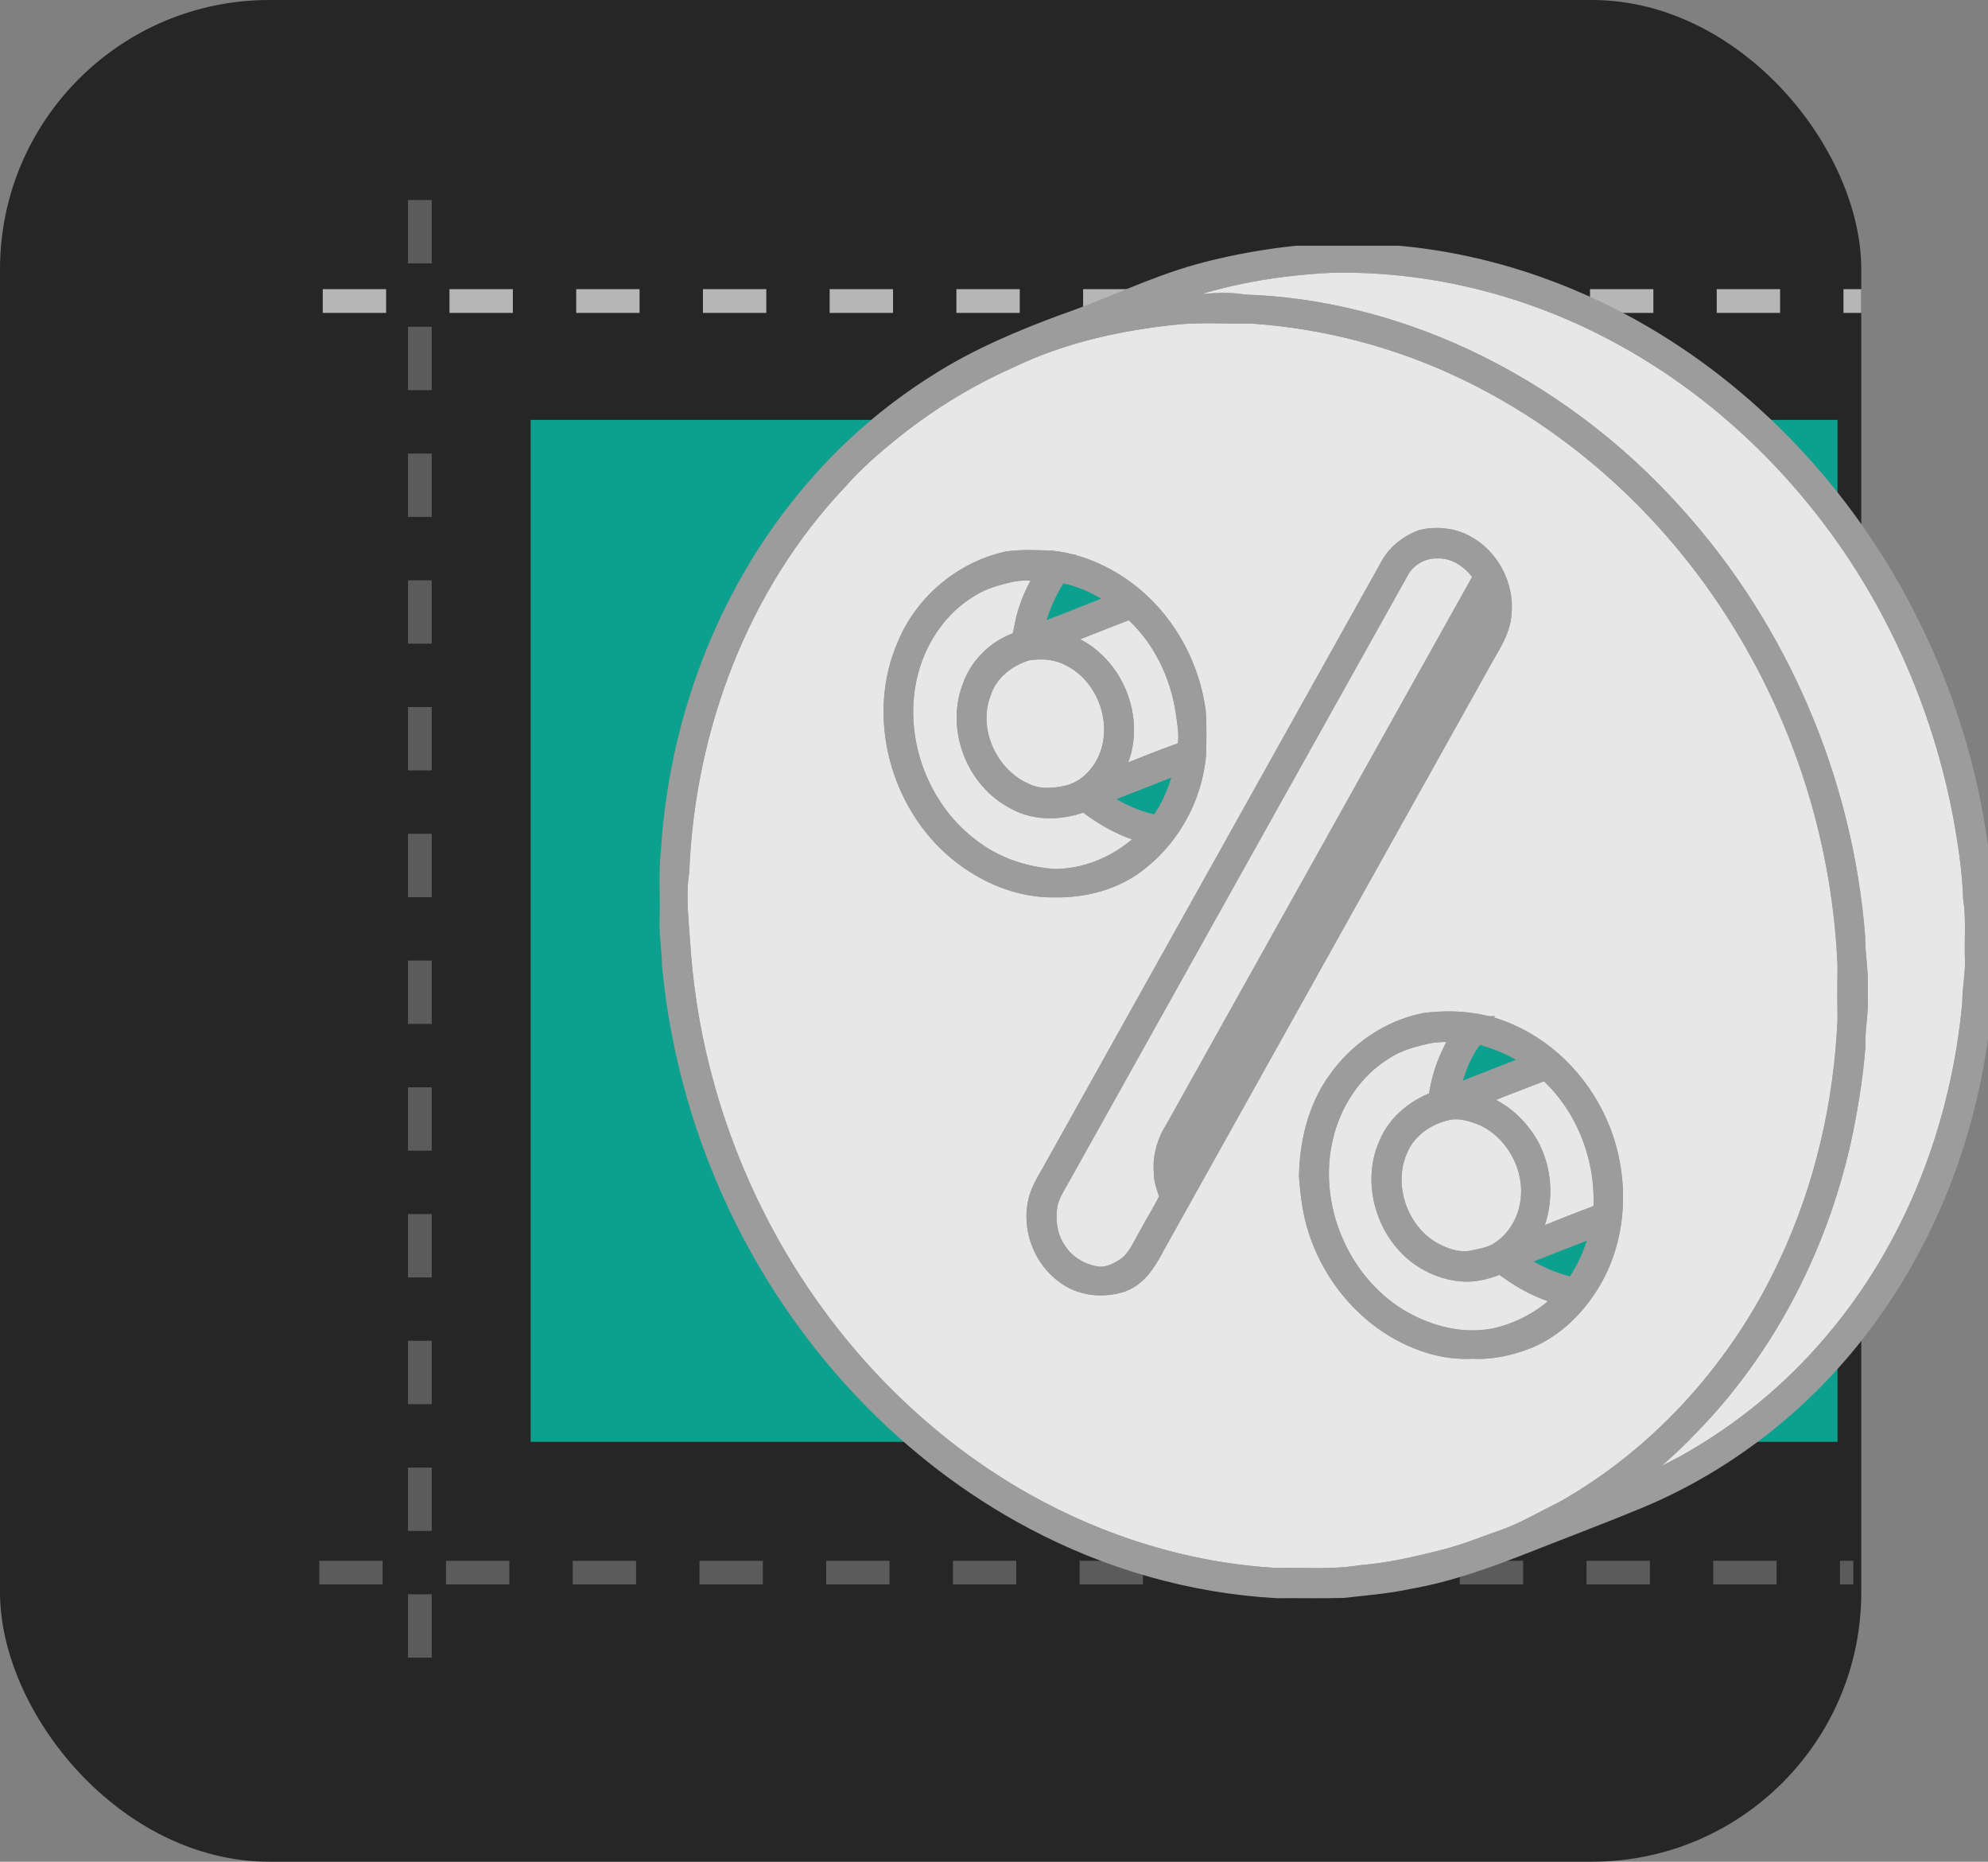 <svg width="251" height="235" viewBox="0 0 251 235" fill="none" xmlns="http://www.w3.org/2000/svg">
<rect x="0" y="0" width="251" height="235" fill="#808080" stroke="none"/>
<rect width="235" height="235" rx="34" fill="#262626"/>
<rect width="165" height="129" transform="translate(67 53)" fill="#0CA08E"/>
<g clip-path="url(#clip0_4645_99097)">
<path d="M24.751 38L242.751 38" stroke="#B6B6B7" stroke-width="3" stroke-dasharray="8 8"/>
</g>
<g clip-path="url(#clip1_4645_99097)">
<path d="M24.311 198.516L242.312 198.516" stroke="#5B5B5B" stroke-width="3" stroke-dasharray="8 8"/>
</g>
<g clip-path="url(#clip2_4645_99097)">
<path d="M53.011 9.248L53.011 227.248" stroke="#5B5B5B" stroke-width="3" stroke-dasharray="8 8"/>
</g>
<g clip-path="url(#clip3_4645_99097)">
<mask id="path-5-outside-1_4645_99097" maskUnits="userSpaceOnUse" x="83.18" y="30.795" width="169" height="171" fill="black">
<rect fill="white" x="83.18" y="30.795" width="169" height="171"/>
<path d="M147.882 36.658C154.377 34.308 161.254 33.124 168.14 32.81C180.064 32.56 192.007 35.401 202.641 40.775C217.66 48.324 230.072 60.705 238.234 75.353C243.242 84.334 246.71 94.171 248.457 104.303C248.96 107.277 249.376 110.27 249.476 113.286C249.872 115.852 249.628 118.451 249.706 121.034C249.786 122.901 249.373 124.741 249.373 126.605C247.95 142.34 242.013 157.826 231.679 169.875C226.505 175.967 220.241 181.122 213.277 185.044C208.855 187.5 204.125 189.322 199.423 191.153C198.965 191.323 198.49 191.445 198.022 191.564C203.348 188.199 208.514 184.465 212.864 179.876C222.901 169.672 229.573 156.37 232.411 142.385C233.085 139.003 233.624 135.585 233.893 132.145C233.815 129.823 234.364 127.534 234.184 125.207C234.35 122.876 233.845 120.579 233.865 118.252C232.331 98.818 224.296 79.925 211.252 65.421C203.792 57.026 194.612 50.144 184.408 45.436C175.825 41.491 166.478 39.086 157.021 38.8C154.546 38.35 152.047 38.764 149.566 38.889C145.849 38.922 142.226 39.843 138.564 40.337C141.593 38.933 144.748 37.804 147.882 36.658Z"/>
<path d="M148.821 39.315C151.825 39.06 154.849 39.268 157.862 39.204C167.231 39.814 176.483 42.217 184.964 46.251C200.538 53.63 213.469 66.15 221.911 81.123C228.963 93.518 233.028 107.6 233.621 121.846C233.588 124.163 233.588 126.479 233.621 128.796C233.147 139.368 230.742 149.888 226.261 159.493C220.233 172.579 210.232 183.923 197.647 191.019C195.278 192.179 192.998 193.527 190.534 194.482C187.907 195.375 185.344 196.465 182.65 197.148C179.079 198.066 175.47 198.907 171.789 199.192C168.288 199.772 164.728 199.467 161.199 199.545C149.958 198.923 138.928 195.522 129.132 190.001C114.539 181.792 102.718 168.961 95.15 154.072C89.809 143.605 86.525 132.083 85.606 120.368C85.418 116.902 84.88 113.424 85.401 109.961C86.139 91.804 92.925 73.632 105.517 60.355C107.673 57.883 110.184 55.75 112.739 53.702C117.141 50.234 121.949 47.274 127.073 44.997C133.859 41.69 141.344 40.05 148.821 39.315ZM179.629 68.47C178.086 69.063 176.68 70.123 175.875 71.588C161.615 97.103 147.364 122.62 133.113 148.138C132.505 149.234 131.803 150.302 131.476 151.525C130.613 154.815 131.959 158.558 134.733 160.536C136.625 161.99 139.255 162.217 141.483 161.504C143.566 160.747 144.654 158.652 145.639 156.816C159.452 132.061 173.292 107.32 187.108 82.566C188.007 80.976 189.061 79.375 189.214 77.505C189.594 74.165 187.799 70.683 184.825 69.105C183.255 68.25 181.352 68.056 179.629 68.47ZM127.198 71.23C121.73 72.462 116.992 76.459 114.85 81.642C111.046 90.336 113.959 101.22 121.242 107.187C124.582 109.925 128.824 111.734 133.19 111.654C136.933 111.712 140.8 110.685 143.71 108.247C147.653 105.09 150.199 100.26 150.657 95.238C150.69 93.471 150.74 91.696 150.624 89.934C149.905 84.421 147.112 79.173 142.837 75.599C139.951 73.202 136.403 71.516 132.652 71.113C130.838 71.08 129.001 70.95 127.198 71.23ZM179.909 129.484C175.553 130.371 171.656 133.085 169.125 136.711C166.692 140.123 165.705 144.356 165.627 148.496C165.799 150.734 166.074 152.99 166.778 155.134C168.31 159.876 171.445 164.112 175.617 166.858C178.649 168.82 182.242 170.11 185.896 169.885C188.307 170.035 190.704 169.466 192.928 168.565C195.991 167.23 198.488 164.808 200.255 162.001C203.834 156.377 204.145 149.051 201.764 142.911C199.692 137.601 195.561 133.038 190.293 130.779C187.055 129.314 183.399 129.04 179.909 129.484Z"/>
<path d="M176.245 71.98C177.224 70.055 179.297 68.817 181.458 68.87C184.121 68.764 186.46 70.54 187.764 72.748C174.75 96.058 161.73 119.364 148.708 142.665C147.703 144.221 147.126 146.055 147.296 147.92C147.248 149.071 147.837 150.097 148.042 151.201C147.265 152.927 146.203 154.514 145.32 156.19C144.488 157.618 143.836 159.266 142.427 160.237C141.345 160.992 140.058 161.591 138.712 161.516C136.44 161.266 134.259 160.007 133.053 158.043C131.835 156.264 131.566 153.998 131.918 151.906C132.195 150.602 132.947 149.473 133.585 148.325C147.809 122.879 162.013 97.422 176.245 71.98Z"/>
<path d="M127.845 71.791C129.526 71.533 131.235 71.686 132.93 71.664C131.893 73.37 130.861 75.104 130.25 77.018C129.756 78.372 129.623 79.817 129.238 81.202C126.447 81.965 124.077 84.081 123.109 86.817C121.109 91.885 123.536 98.166 128.38 100.633C131.035 102.12 134.298 101.887 137.028 100.735C139.672 102.841 142.718 104.564 146.099 105.066C142.934 108.833 138.14 111.291 133.188 111.313C129.254 111.083 125.356 109.754 122.233 107.321C115.452 102.203 112.173 92.906 114.334 84.675C115.463 80.289 118.202 76.263 122.099 73.894C123.831 72.771 125.847 72.221 127.845 71.791Z"/>
<path d="M131.173 80.96C135.088 79.509 138.944 77.9 142.853 76.427C146.956 79.862 149.447 84.991 150.122 90.257C150.341 91.858 150.649 93.553 150.011 95.101C146.135 96.402 142.404 98.088 138.558 99.47C139.954 97.836 141.097 95.93 141.421 93.775C142.137 89.302 139.862 84.475 135.887 82.272C134.441 81.468 132.802 81.124 131.173 80.96Z"/>
<path d="M129.653 81.751C131.629 81.449 133.74 81.632 135.501 82.642C139.91 84.956 142.115 90.646 140.492 95.337C139.621 97.895 137.527 100.159 134.83 100.758C133.03 101.185 131.049 101.268 129.334 100.469C124.421 98.403 121.589 92.244 123.558 87.219C124.449 84.47 126.932 82.512 129.653 81.751Z"/>
<path d="M179.794 130.204C181.67 129.732 183.62 129.962 185.531 129.938C183.562 132.656 182.219 135.849 181.925 139.212C179.217 140.064 176.759 141.961 175.655 144.627C173.422 149.635 175.611 156.068 180.344 158.784C182.338 159.919 184.76 160.507 187.024 159.938C187.895 159.75 188.725 159.417 189.549 159.081C192.201 161.109 195.186 162.876 198.551 163.317C196.318 166.203 193.022 168.153 189.529 169.104C185.038 170.272 180.216 169.068 176.318 166.705C168.678 162.011 164.636 152.226 166.692 143.506C167.743 138.918 170.52 134.654 174.579 132.19C176.149 131.155 177.977 130.62 179.794 130.204Z"/>
<path d="M183.613 139.204C187.469 137.595 191.384 136.127 195.276 134.61C200.567 139.126 203.31 146.303 202.756 153.191C202.301 153.605 201.685 153.766 201.13 153.999C197.806 155.225 194.569 156.673 191.209 157.794C192.161 156.546 193.171 155.289 193.628 153.757C194.572 150.598 194.155 147.022 192.383 144.225C191.04 142.169 189.081 140.444 186.715 139.7C185.716 139.359 184.654 139.312 183.613 139.204Z"/>
<path d="M182.925 139.733C184.484 139.473 186.049 139.955 187.48 140.541C191.495 142.38 194.047 146.91 193.633 151.296C193.398 154.057 191.93 156.748 189.58 158.263C188.573 158.942 187.355 159.17 186.19 159.419C184.184 159.88 182.106 159.181 180.386 158.16C176.047 155.511 174.089 149.549 176.167 144.88C177.307 142.116 180.054 140.274 182.925 139.733Z"/>
</mask>
<path d="M147.882 36.658C154.377 34.308 161.254 33.124 168.14 32.81C180.064 32.56 192.007 35.401 202.641 40.775C217.66 48.324 230.072 60.705 238.234 75.353C243.242 84.334 246.71 94.171 248.457 104.303C248.96 107.277 249.376 110.27 249.476 113.286C249.872 115.852 249.628 118.451 249.706 121.034C249.786 122.901 249.373 124.741 249.373 126.605C247.95 142.34 242.013 157.826 231.679 169.875C226.505 175.967 220.241 181.122 213.277 185.044C208.855 187.5 204.125 189.322 199.423 191.153C198.965 191.323 198.49 191.445 198.022 191.564C203.348 188.199 208.514 184.465 212.864 179.876C222.901 169.672 229.573 156.37 232.411 142.385C233.085 139.003 233.624 135.585 233.893 132.145C233.815 129.823 234.364 127.534 234.184 125.207C234.35 122.876 233.845 120.579 233.865 118.252C232.331 98.818 224.296 79.925 211.252 65.421C203.792 57.026 194.612 50.144 184.408 45.436C175.825 41.491 166.478 39.086 157.021 38.8C154.546 38.35 152.047 38.764 149.566 38.889C145.849 38.922 142.226 39.843 138.564 40.337C141.593 38.933 144.748 37.804 147.882 36.658Z" fill="#E7E7E7"/>
<path d="M148.821 39.315C151.825 39.06 154.849 39.268 157.862 39.204C167.231 39.814 176.483 42.217 184.964 46.251C200.538 53.63 213.469 66.15 221.911 81.123C228.963 93.518 233.028 107.6 233.621 121.846C233.588 124.163 233.588 126.479 233.621 128.796C233.147 139.368 230.742 149.888 226.261 159.493C220.233 172.579 210.232 183.923 197.647 191.019C195.278 192.179 192.998 193.527 190.534 194.482C187.907 195.375 185.344 196.465 182.65 197.148C179.079 198.066 175.47 198.907 171.789 199.192C168.288 199.772 164.728 199.467 161.199 199.545C149.958 198.923 138.928 195.522 129.132 190.001C114.539 181.792 102.718 168.961 95.15 154.072C89.809 143.605 86.525 132.083 85.606 120.368C85.418 116.902 84.88 113.424 85.401 109.961C86.139 91.804 92.925 73.632 105.517 60.355C107.673 57.883 110.184 55.75 112.739 53.702C117.141 50.234 121.949 47.274 127.073 44.997C133.859 41.69 141.344 40.05 148.821 39.315ZM179.629 68.47C178.086 69.063 176.68 70.123 175.875 71.588C161.615 97.103 147.364 122.62 133.113 148.138C132.505 149.234 131.803 150.302 131.476 151.525C130.613 154.815 131.959 158.558 134.733 160.536C136.625 161.99 139.255 162.217 141.483 161.504C143.566 160.747 144.654 158.652 145.639 156.816C159.452 132.061 173.292 107.32 187.108 82.566C188.007 80.976 189.061 79.375 189.214 77.505C189.594 74.165 187.799 70.683 184.825 69.105C183.255 68.25 181.352 68.056 179.629 68.47ZM127.198 71.23C121.73 72.462 116.992 76.459 114.85 81.642C111.046 90.336 113.959 101.22 121.242 107.187C124.582 109.925 128.824 111.734 133.19 111.654C136.933 111.712 140.8 110.685 143.71 108.247C147.653 105.09 150.199 100.26 150.657 95.238C150.69 93.471 150.74 91.696 150.624 89.934C149.905 84.421 147.112 79.173 142.837 75.599C139.951 73.202 136.403 71.516 132.652 71.113C130.838 71.08 129.001 70.95 127.198 71.23ZM179.909 129.484C175.553 130.371 171.656 133.085 169.125 136.711C166.692 140.123 165.705 144.356 165.627 148.496C165.799 150.734 166.074 152.99 166.778 155.134C168.31 159.876 171.445 164.112 175.617 166.858C178.649 168.82 182.242 170.11 185.896 169.885C188.307 170.035 190.704 169.466 192.928 168.565C195.991 167.23 198.488 164.808 200.255 162.001C203.834 156.377 204.145 149.051 201.764 142.911C199.692 137.601 195.561 133.038 190.293 130.779C187.055 129.314 183.399 129.04 179.909 129.484Z" fill="#E7E7E7"/>
<path d="M176.245 71.98C177.224 70.055 179.297 68.817 181.458 68.87C184.121 68.764 186.46 70.54 187.764 72.748C174.75 96.058 161.73 119.364 148.708 142.665C147.703 144.221 147.126 146.055 147.296 147.92C147.248 149.071 147.837 150.097 148.042 151.201C147.265 152.927 146.203 154.514 145.32 156.19C144.488 157.618 143.836 159.266 142.427 160.237C141.345 160.992 140.058 161.591 138.712 161.516C136.44 161.266 134.259 160.007 133.053 158.043C131.835 156.264 131.566 153.998 131.918 151.906C132.195 150.602 132.947 149.473 133.585 148.325C147.809 122.879 162.013 97.422 176.245 71.98Z" fill="#E7E7E7"/>
<path d="M127.845 71.791C129.526 71.533 131.235 71.686 132.93 71.664C131.893 73.37 130.861 75.104 130.25 77.018C129.756 78.372 129.623 79.817 129.238 81.202C126.447 81.965 124.077 84.081 123.109 86.817C121.109 91.885 123.536 98.166 128.38 100.633C131.035 102.12 134.298 101.887 137.028 100.735C139.672 102.841 142.718 104.564 146.099 105.066C142.934 108.833 138.14 111.291 133.188 111.313C129.254 111.083 125.356 109.754 122.233 107.321C115.452 102.203 112.173 92.906 114.334 84.675C115.463 80.289 118.202 76.263 122.099 73.894C123.831 72.771 125.847 72.221 127.845 71.791Z" fill="#E7E7E7"/>
<path d="M131.173 80.96C135.088 79.509 138.944 77.9 142.853 76.427C146.956 79.862 149.447 84.991 150.122 90.257C150.341 91.858 150.649 93.553 150.011 95.101C146.135 96.402 142.404 98.088 138.558 99.47C139.954 97.836 141.097 95.93 141.421 93.775C142.137 89.302 139.862 84.475 135.887 82.272C134.441 81.468 132.802 81.124 131.173 80.96Z" fill="#E7E7E7"/>
<path d="M129.653 81.751C131.629 81.449 133.74 81.632 135.501 82.642C139.91 84.956 142.115 90.646 140.492 95.337C139.621 97.895 137.527 100.159 134.83 100.758C133.03 101.185 131.049 101.268 129.334 100.469C124.421 98.403 121.589 92.244 123.558 87.219C124.449 84.47 126.932 82.512 129.653 81.751Z" fill="#E7E7E7"/>
<path d="M179.794 130.204C181.67 129.732 183.62 129.962 185.531 129.938C183.562 132.656 182.219 135.849 181.925 139.212C179.217 140.064 176.759 141.961 175.655 144.627C173.422 149.635 175.611 156.068 180.344 158.784C182.338 159.919 184.76 160.507 187.024 159.938C187.895 159.75 188.725 159.417 189.549 159.081C192.201 161.109 195.186 162.876 198.551 163.317C196.318 166.203 193.022 168.153 189.529 169.104C185.038 170.272 180.216 169.068 176.318 166.705C168.678 162.011 164.636 152.226 166.692 143.506C167.743 138.918 170.52 134.654 174.579 132.19C176.149 131.155 177.977 130.62 179.794 130.204Z" fill="#E7E7E7"/>
<path d="M183.613 139.204C187.469 137.595 191.384 136.127 195.276 134.61C200.567 139.126 203.31 146.303 202.756 153.191C202.301 153.605 201.685 153.766 201.13 153.999C197.806 155.225 194.569 156.673 191.209 157.794C192.161 156.546 193.171 155.289 193.628 153.757C194.572 150.598 194.155 147.022 192.383 144.225C191.04 142.169 189.081 140.444 186.715 139.7C185.716 139.359 184.654 139.312 183.613 139.204Z" fill="#E7E7E7"/>
<path d="M182.925 139.733C184.484 139.473 186.049 139.955 187.48 140.541C191.495 142.38 194.047 146.91 193.633 151.296C193.398 154.057 191.93 156.748 189.58 158.263C188.573 158.942 187.355 159.17 186.19 159.419C184.184 159.88 182.106 159.181 180.386 158.16C176.047 155.511 174.089 149.549 176.167 144.88C177.307 142.116 180.054 140.274 182.925 139.733Z" fill="#E7E7E7"/>
<path d="M147.882 36.658C154.377 34.308 161.254 33.124 168.14 32.81C180.064 32.56 192.007 35.401 202.641 40.775C217.66 48.324 230.072 60.705 238.234 75.353C243.242 84.334 246.71 94.171 248.457 104.303C248.96 107.277 249.376 110.27 249.476 113.286C249.872 115.852 249.628 118.451 249.706 121.034C249.786 122.901 249.373 124.741 249.373 126.605C247.95 142.34 242.013 157.826 231.679 169.875C226.505 175.967 220.241 181.122 213.277 185.044C208.855 187.5 204.125 189.322 199.423 191.153C198.965 191.323 198.49 191.445 198.022 191.564C203.348 188.199 208.514 184.465 212.864 179.876C222.901 169.672 229.573 156.37 232.411 142.385C233.085 139.003 233.624 135.585 233.893 132.145C233.815 129.823 234.364 127.534 234.184 125.207C234.35 122.876 233.845 120.579 233.865 118.252C232.331 98.818 224.296 79.925 211.252 65.421C203.792 57.026 194.612 50.144 184.408 45.436C175.825 41.491 166.478 39.086 157.021 38.8C154.546 38.35 152.047 38.764 149.566 38.889C145.849 38.922 142.226 39.843 138.564 40.337C141.593 38.933 144.748 37.804 147.882 36.658Z" stroke="#9C9C9C" stroke-width="3.245" mask="url(#path-5-outside-1_4645_99097)"/>
<path d="M148.821 39.315C151.825 39.06 154.849 39.268 157.862 39.204C167.231 39.814 176.483 42.217 184.964 46.251C200.538 53.63 213.469 66.15 221.911 81.123C228.963 93.518 233.028 107.6 233.621 121.846C233.588 124.163 233.588 126.479 233.621 128.796C233.147 139.368 230.742 149.888 226.261 159.493C220.233 172.579 210.232 183.923 197.647 191.019C195.278 192.179 192.998 193.527 190.534 194.482C187.907 195.375 185.344 196.465 182.65 197.148C179.079 198.066 175.47 198.907 171.789 199.192C168.288 199.772 164.728 199.467 161.199 199.545C149.958 198.923 138.928 195.522 129.132 190.001C114.539 181.792 102.718 168.961 95.15 154.072C89.809 143.605 86.525 132.083 85.606 120.368C85.418 116.902 84.88 113.424 85.401 109.961C86.139 91.804 92.925 73.632 105.517 60.355C107.673 57.883 110.184 55.75 112.739 53.702C117.141 50.234 121.949 47.274 127.073 44.997C133.859 41.69 141.344 40.05 148.821 39.315ZM179.629 68.47C178.086 69.063 176.68 70.123 175.875 71.588C161.615 97.103 147.364 122.62 133.113 148.138C132.505 149.234 131.803 150.302 131.476 151.525C130.613 154.815 131.959 158.558 134.733 160.536C136.625 161.99 139.255 162.217 141.483 161.504C143.566 160.747 144.654 158.652 145.639 156.816C159.452 132.061 173.292 107.32 187.108 82.566C188.007 80.976 189.061 79.375 189.214 77.505C189.594 74.165 187.799 70.683 184.825 69.105C183.255 68.25 181.352 68.056 179.629 68.47ZM127.198 71.23C121.73 72.462 116.992 76.459 114.85 81.642C111.046 90.336 113.959 101.22 121.242 107.187C124.582 109.925 128.824 111.734 133.19 111.654C136.933 111.712 140.8 110.685 143.71 108.247C147.653 105.09 150.199 100.26 150.657 95.238C150.69 93.471 150.74 91.696 150.624 89.934C149.905 84.421 147.112 79.173 142.837 75.599C139.951 73.202 136.403 71.516 132.652 71.113C130.838 71.08 129.001 70.95 127.198 71.23ZM179.909 129.484C175.553 130.371 171.656 133.085 169.125 136.711C166.692 140.123 165.705 144.356 165.627 148.496C165.799 150.734 166.074 152.99 166.778 155.134C168.31 159.876 171.445 164.112 175.617 166.858C178.649 168.82 182.242 170.11 185.896 169.885C188.307 170.035 190.704 169.466 192.928 168.565C195.991 167.23 198.488 164.808 200.255 162.001C203.834 156.377 204.145 149.051 201.764 142.911C199.692 137.601 195.561 133.038 190.293 130.779C187.055 129.314 183.399 129.04 179.909 129.484Z" stroke="#9C9C9C" stroke-width="3.245" mask="url(#path-5-outside-1_4645_99097)"/>
<path d="M176.245 71.98C177.224 70.055 179.297 68.817 181.458 68.87C184.121 68.764 186.46 70.54 187.764 72.748C174.75 96.058 161.73 119.364 148.708 142.665C147.703 144.221 147.126 146.055 147.296 147.92C147.248 149.071 147.837 150.097 148.042 151.201C147.265 152.927 146.203 154.514 145.32 156.19C144.488 157.618 143.836 159.266 142.427 160.237C141.345 160.992 140.058 161.591 138.712 161.516C136.44 161.266 134.259 160.007 133.053 158.043C131.835 156.264 131.566 153.998 131.918 151.906C132.195 150.602 132.947 149.473 133.585 148.325C147.809 122.879 162.013 97.422 176.245 71.98Z" stroke="#9C9C9C" stroke-width="3.245" mask="url(#path-5-outside-1_4645_99097)"/>
<path d="M127.845 71.791C129.526 71.533 131.235 71.686 132.93 71.664C131.893 73.37 130.861 75.104 130.25 77.018C129.756 78.372 129.623 79.817 129.238 81.202C126.447 81.965 124.077 84.081 123.109 86.817C121.109 91.885 123.536 98.166 128.38 100.633C131.035 102.12 134.298 101.887 137.028 100.735C139.672 102.841 142.718 104.564 146.099 105.066C142.934 108.833 138.14 111.291 133.188 111.313C129.254 111.083 125.356 109.754 122.233 107.321C115.452 102.203 112.173 92.906 114.334 84.675C115.463 80.289 118.202 76.263 122.099 73.894C123.831 72.771 125.847 72.221 127.845 71.791Z" stroke="#9C9C9C" stroke-width="3.245" mask="url(#path-5-outside-1_4645_99097)"/>
<path d="M131.173 80.96C135.088 79.509 138.944 77.9 142.853 76.427C146.956 79.862 149.447 84.991 150.122 90.257C150.341 91.858 150.649 93.553 150.011 95.101C146.135 96.402 142.404 98.088 138.558 99.47C139.954 97.836 141.097 95.93 141.421 93.775C142.137 89.302 139.862 84.475 135.887 82.272C134.441 81.468 132.802 81.124 131.173 80.96Z" stroke="#9C9C9C" stroke-width="3.245" mask="url(#path-5-outside-1_4645_99097)"/>
<path d="M129.653 81.751C131.629 81.449 133.74 81.632 135.501 82.642C139.91 84.956 142.115 90.646 140.492 95.337C139.621 97.895 137.527 100.159 134.83 100.758C133.03 101.185 131.049 101.268 129.334 100.469C124.421 98.403 121.589 92.244 123.558 87.219C124.449 84.47 126.932 82.512 129.653 81.751Z" stroke="#9C9C9C" stroke-width="3.245" mask="url(#path-5-outside-1_4645_99097)"/>
<path d="M179.794 130.204C181.67 129.732 183.62 129.962 185.531 129.938C183.562 132.656 182.219 135.849 181.925 139.212C179.217 140.064 176.759 141.961 175.655 144.627C173.422 149.635 175.611 156.068 180.344 158.784C182.338 159.919 184.76 160.507 187.024 159.938C187.895 159.75 188.725 159.417 189.549 159.081C192.201 161.109 195.186 162.876 198.551 163.317C196.318 166.203 193.022 168.153 189.529 169.104C185.038 170.272 180.216 169.068 176.318 166.705C168.678 162.011 164.636 152.226 166.692 143.506C167.743 138.918 170.52 134.654 174.579 132.19C176.149 131.155 177.977 130.62 179.794 130.204Z" stroke="#9C9C9C" stroke-width="3.245" mask="url(#path-5-outside-1_4645_99097)"/>
<path d="M183.613 139.204C187.469 137.595 191.384 136.127 195.276 134.61C200.567 139.126 203.31 146.303 202.756 153.191C202.301 153.605 201.685 153.766 201.13 153.999C197.806 155.225 194.569 156.673 191.209 157.794C192.161 156.546 193.171 155.289 193.628 153.757C194.572 150.598 194.155 147.022 192.383 144.225C191.04 142.169 189.081 140.444 186.715 139.7C185.716 139.359 184.654 139.312 183.613 139.204Z" stroke="#9C9C9C" stroke-width="3.245" mask="url(#path-5-outside-1_4645_99097)"/>
<path d="M182.925 139.733C184.484 139.473 186.049 139.955 187.48 140.541C191.495 142.38 194.047 146.91 193.633 151.296C193.398 154.057 191.93 156.748 189.58 158.263C188.573 158.942 187.355 159.17 186.19 159.419C184.184 159.88 182.106 159.181 180.386 158.16C176.047 155.511 174.089 149.549 176.167 144.88C177.307 142.116 180.054 140.274 182.925 139.733Z" stroke="#9C9C9C" stroke-width="3.245" mask="url(#path-5-outside-1_4645_99097)"/>
<mask id="path-6-outside-2_4645_99097" maskUnits="userSpaceOnUse" x="82.886" y="30.354" width="170" height="172" fill="black">
<rect fill="white" x="82.886" y="30.354" width="170" height="172"/>
<path d="M168.833 32.36C168.833 32.36 171.961 32.305 175.077 32.521C186.448 33.309 197.559 36.952 207.372 42.719C221.751 51.164 233.372 64.048 240.752 78.965C246.353 90.184 249.601 102.591 250.106 115.125C250.342 117.649 250.414 120.21 250.106 122.732C249.546 138.248 244.511 153.698 235.264 166.232C228.034 176.13 218.116 184.065 206.797 188.798C202.053 190.762 197.246 192.565 192.471 194.454C187.733 196.308 182.919 198.072 177.89 198.954C175.138 199.548 172.327 199.773 169.536 200.083C166.765 200.161 163.988 200.089 161.216 200.114C150.572 199.515 140.099 196.499 130.691 191.497C114.931 183.152 102.2 169.52 94.293 153.593C89.358 143.694 86.259 132.88 85.21 121.869C85.177 119.827 84.797 117.807 84.905 115.763C84.988 113.055 84.739 110.331 85.052 107.637C86.023 91.474 91.946 75.503 102.344 63.024C106.991 57.384 112.562 52.51 118.765 48.64C123.642 45.541 128.996 43.294 134.398 41.282C140.135 39.324 145.584 36.572 151.434 34.938C156.606 33.501 163.453 32.368 168.833 32.36ZM147.886 36.658C144.751 37.803 141.597 38.933 138.567 40.336C142.229 39.843 145.853 38.922 149.57 38.888C152.05 38.763 154.55 38.35 157.025 38.799C166.482 39.085 175.828 41.49 184.412 45.435C194.616 50.143 203.796 57.026 211.256 65.421C224.3 79.925 232.334 98.818 233.869 118.251C233.849 120.579 234.354 122.876 234.188 125.206C234.368 127.534 233.819 129.823 233.896 132.145C233.627 135.585 233.089 139.003 232.415 142.385C229.577 156.37 222.905 169.672 212.868 179.876C208.517 184.464 203.352 188.199 198.025 191.564C198.494 191.444 198.969 191.322 199.426 191.153C204.129 189.322 208.859 187.499 213.281 185.044C220.244 181.121 226.509 175.967 231.683 169.875C242.017 157.826 247.954 142.34 249.377 126.605C249.377 124.74 249.79 122.901 249.71 121.034C249.632 118.451 249.876 115.852 249.479 113.285C249.379 110.27 248.963 107.276 248.461 104.302C246.713 94.171 243.246 84.333 238.238 75.353C230.076 60.705 217.664 48.323 202.644 40.775C192.011 35.401 180.068 32.56 168.144 32.81C161.258 33.123 154.381 34.308 147.886 36.658ZM148.824 39.315C141.347 40.051 133.862 41.69 127.076 44.997C121.952 47.275 117.145 50.235 112.742 53.703C110.187 55.75 107.676 57.883 105.521 60.355C92.928 73.633 86.142 91.804 85.404 109.962C84.883 113.424 85.421 116.903 85.61 120.368C86.528 132.084 89.813 143.605 95.153 154.072C102.721 168.962 114.542 181.793 129.135 190.002C138.931 195.523 149.961 198.924 161.203 199.545C164.731 199.468 168.291 199.773 171.792 199.193C175.473 198.907 179.083 198.066 182.653 197.148C185.347 196.466 187.91 195.375 190.538 194.482C193.001 193.528 195.282 192.18 197.651 191.02C210.235 183.923 220.236 172.579 226.264 159.493C230.745 149.889 233.15 139.369 233.624 128.796C233.591 126.48 233.591 124.163 233.624 121.847C233.031 107.601 228.967 93.519 221.914 81.124C213.472 66.151 200.542 53.631 184.967 46.251C176.486 42.217 167.234 39.815 157.865 39.205C154.852 39.268 151.828 39.06 148.824 39.315Z"/>
<path d="M179.632 68.469C181.355 68.056 183.258 68.25 184.828 69.104C187.802 70.683 189.597 74.165 189.217 77.505C189.064 79.375 188.01 80.975 187.111 82.565C173.295 107.32 159.455 132.06 145.642 156.815C144.657 158.652 143.569 160.746 141.486 161.504C139.258 162.217 136.628 161.989 134.736 160.535C131.962 158.557 130.616 154.815 131.479 151.525C131.806 150.301 132.508 149.233 133.116 148.137C147.367 122.62 161.618 97.102 175.878 71.587C176.683 70.123 178.089 69.063 179.632 68.469ZM176.247 71.978C162.015 97.421 147.811 122.878 133.587 148.323C132.949 149.472 132.198 150.601 131.92 151.905C131.568 153.997 131.837 156.263 133.055 158.041C134.262 160.006 136.442 161.265 138.714 161.515C140.06 161.59 141.347 160.99 142.429 160.236C143.838 159.265 144.49 157.617 145.323 156.188C146.205 154.513 147.267 152.926 148.044 151.2C147.839 150.096 147.251 149.069 147.298 147.918C147.129 146.054 147.706 144.22 148.71 142.664C161.732 119.363 174.752 96.056 187.766 72.747C186.462 70.539 184.123 68.763 181.46 68.868C179.299 68.816 177.226 70.053 176.247 71.978ZM188.021 73.396C174.943 96.872 161.813 120.317 148.718 143.784C147.578 145.812 147.62 148.331 148.419 150.473C149.134 149.461 149.72 148.37 150.305 147.283C162.773 124.975 175.223 102.662 187.691 80.354C188.945 78.276 189.006 75.591 188.021 73.396Z"/>
<path d="M127.202 71.23C129.005 70.95 130.842 71.08 132.656 71.113C136.407 71.516 139.955 73.202 142.84 75.599C147.115 79.172 149.909 84.421 150.628 89.934C150.744 91.695 150.694 93.471 150.661 95.238C150.203 100.26 147.656 105.09 143.714 108.247C140.804 110.685 136.937 111.712 133.194 111.653C128.828 111.734 124.586 109.925 121.246 107.187C113.963 101.219 111.05 90.336 114.854 81.642C116.995 76.459 121.734 72.462 127.202 71.23ZM127.848 71.79C125.851 72.22 123.834 72.769 122.103 73.893C118.205 76.262 115.467 80.288 114.338 84.674C112.176 92.905 115.456 102.202 122.236 107.32C125.36 109.753 129.258 111.082 133.191 111.312C138.144 111.29 142.937 108.832 146.103 105.065C142.721 104.562 139.675 102.84 137.031 100.734C134.301 101.885 131.039 102.118 128.384 100.631C123.54 98.165 121.112 91.884 123.113 86.816C124.081 84.08 126.45 81.963 129.241 81.201C129.627 79.816 129.76 78.371 130.254 77.017C130.864 75.103 131.896 73.369 132.933 71.663C131.238 71.685 129.529 71.532 127.848 71.79ZM133.508 71.854C131.607 74.514 130.423 77.627 129.857 80.837C134.107 79.364 138.235 77.572 142.444 75.99C139.88 73.907 136.806 72.312 133.508 71.854ZM131.177 80.959C132.806 81.123 134.445 81.467 135.891 82.271C139.866 84.474 142.141 89.301 141.425 93.773C141.101 95.929 139.958 97.835 138.562 99.469C142.408 98.087 146.139 96.401 150.015 95.1C150.653 93.551 150.345 91.856 150.126 90.256C149.451 84.99 146.96 79.861 142.857 76.426C138.948 77.899 135.092 79.508 131.177 80.959ZM129.657 81.75C126.936 82.51 124.453 84.469 123.562 87.218C121.592 92.242 124.425 98.401 129.338 100.468C131.053 101.267 133.033 101.183 134.834 100.756C137.53 100.157 139.625 97.893 140.496 95.335C142.119 90.644 139.913 84.954 135.505 82.64C133.744 81.63 131.632 81.447 129.657 81.75ZM137.622 100.373C140.052 102.601 143.17 104.024 146.405 104.59C148.486 101.996 149.609 98.781 150.137 95.529C145.961 97.138 141.833 98.861 137.622 100.373Z"/>
<path d="M179.912 129.485C183.402 129.041 187.059 129.316 190.296 130.78C195.565 133.039 199.696 137.602 201.768 142.912C204.148 149.052 203.838 156.379 200.259 162.002C198.492 164.809 195.995 167.231 192.932 168.566C190.707 169.467 188.31 170.036 185.899 169.886C182.246 170.111 178.653 168.821 175.621 166.86C171.448 164.113 168.313 159.877 166.782 155.136C166.077 152.991 165.803 150.736 165.631 148.497C165.708 144.358 166.696 140.124 169.129 136.712C171.659 133.086 175.557 130.373 179.912 129.485ZM179.799 130.203C177.982 130.62 176.153 131.155 174.583 132.19C170.524 134.653 167.747 138.917 166.696 143.506C164.64 152.225 168.682 162.01 176.323 166.704C180.22 169.068 185.042 170.272 189.534 169.104C193.026 168.152 196.322 166.202 198.555 163.317C195.19 162.876 192.205 161.109 189.553 159.081C188.729 159.416 187.9 159.749 187.028 159.938C184.765 160.507 182.343 159.918 180.348 158.784C175.615 156.068 173.426 149.634 175.66 144.627C176.764 141.961 179.222 140.063 181.929 139.211C182.223 135.849 183.566 132.656 185.536 129.937C183.624 129.962 181.674 129.732 179.799 130.203ZM182.368 139.067C186.504 137.43 190.649 135.81 194.796 134.204C193.101 132.77 191.148 131.654 189.059 130.908C188.121 130.586 187.175 130.195 186.171 130.187C183.966 132.614 183.028 135.921 182.368 139.067ZM183.616 139.203C184.656 139.311 185.719 139.358 186.718 139.7C189.084 140.443 191.043 142.169 192.385 144.225C194.158 147.021 194.574 150.597 193.631 153.757C193.173 155.288 192.164 156.545 191.212 157.793C194.572 156.673 197.809 155.224 201.133 153.998C201.688 153.765 202.303 153.604 202.758 153.191C203.313 146.302 200.57 139.125 195.279 134.609C191.387 136.126 187.472 137.594 183.616 139.203ZM182.928 139.733C180.057 140.274 177.31 142.116 176.17 144.879C174.092 149.548 176.051 155.51 180.39 158.16C182.11 159.181 184.188 159.88 186.193 159.419C187.359 159.169 188.576 158.942 189.583 158.262C191.933 156.748 193.401 154.056 193.637 151.296C194.05 146.91 191.498 142.38 187.483 140.54C186.052 139.955 184.487 139.472 182.928 139.733ZM190.219 158.859C192.724 160.903 195.748 162.288 198.908 162.956C200.841 160.343 202.145 157.258 202.567 154.029C198.433 155.596 194.319 157.208 190.219 158.859Z"/>
</mask>
<path d="M168.833 32.36C168.833 32.36 171.961 32.305 175.077 32.521C186.448 33.309 197.559 36.952 207.372 42.719C221.751 51.164 233.372 64.048 240.752 78.965C246.353 90.184 249.601 102.591 250.106 115.125C250.342 117.649 250.414 120.21 250.106 122.732C249.546 138.248 244.511 153.698 235.264 166.232C228.034 176.13 218.116 184.065 206.797 188.798C202.053 190.762 197.246 192.565 192.471 194.454C187.733 196.308 182.919 198.072 177.89 198.954C175.138 199.548 172.327 199.773 169.536 200.083C166.765 200.161 163.988 200.089 161.216 200.114C150.572 199.515 140.099 196.499 130.691 191.497C114.931 183.152 102.2 169.52 94.293 153.593C89.358 143.694 86.259 132.88 85.21 121.869C85.177 119.827 84.797 117.807 84.905 115.763C84.988 113.055 84.739 110.331 85.052 107.637C86.023 91.474 91.946 75.503 102.344 63.024C106.991 57.384 112.562 52.51 118.765 48.64C123.642 45.541 128.996 43.294 134.398 41.282C140.135 39.324 145.584 36.572 151.434 34.938C156.606 33.501 163.453 32.368 168.833 32.36ZM147.886 36.658C144.751 37.803 141.597 38.933 138.567 40.336C142.229 39.843 145.853 38.922 149.57 38.888C152.05 38.763 154.55 38.35 157.025 38.799C166.482 39.085 175.828 41.49 184.412 45.435C194.616 50.143 203.796 57.026 211.256 65.421C224.3 79.925 232.334 98.818 233.869 118.251C233.849 120.579 234.354 122.876 234.188 125.206C234.368 127.534 233.819 129.823 233.896 132.145C233.627 135.585 233.089 139.003 232.415 142.385C229.577 156.37 222.905 169.672 212.868 179.876C208.517 184.464 203.352 188.199 198.025 191.564C198.494 191.444 198.969 191.322 199.426 191.153C204.129 189.322 208.859 187.499 213.281 185.044C220.244 181.121 226.509 175.967 231.683 169.875C242.017 157.826 247.954 142.34 249.377 126.605C249.377 124.74 249.79 122.901 249.71 121.034C249.632 118.451 249.876 115.852 249.479 113.285C249.379 110.27 248.963 107.276 248.461 104.302C246.713 94.171 243.246 84.333 238.238 75.353C230.076 60.705 217.664 48.323 202.644 40.775C192.011 35.401 180.068 32.56 168.144 32.81C161.258 33.123 154.381 34.308 147.886 36.658ZM148.824 39.315C141.347 40.051 133.862 41.69 127.076 44.997C121.952 47.275 117.145 50.235 112.742 53.703C110.187 55.75 107.676 57.883 105.521 60.355C92.928 73.633 86.142 91.804 85.404 109.962C84.883 113.424 85.421 116.903 85.61 120.368C86.528 132.084 89.813 143.605 95.153 154.072C102.721 168.962 114.542 181.793 129.135 190.002C138.931 195.523 149.961 198.924 161.203 199.545C164.731 199.468 168.291 199.773 171.792 199.193C175.473 198.907 179.083 198.066 182.653 197.148C185.347 196.466 187.91 195.375 190.538 194.482C193.001 193.528 195.282 192.18 197.651 191.02C210.235 183.923 220.236 172.579 226.264 159.493C230.745 149.889 233.15 139.369 233.624 128.796C233.591 126.48 233.591 124.163 233.624 121.847C233.031 107.601 228.967 93.519 221.914 81.124C213.472 66.151 200.542 53.631 184.967 46.251C176.486 42.217 167.234 39.815 157.865 39.205C154.852 39.268 151.828 39.06 148.824 39.315Z" fill="white"/>
<path d="M179.632 68.469C181.355 68.056 183.258 68.25 184.828 69.104C187.802 70.683 189.597 74.165 189.217 77.505C189.064 79.375 188.01 80.975 187.111 82.565C173.295 107.32 159.455 132.06 145.642 156.815C144.657 158.652 143.569 160.746 141.486 161.504C139.258 162.217 136.628 161.989 134.736 160.535C131.962 158.557 130.616 154.815 131.479 151.525C131.806 150.301 132.508 149.233 133.116 148.137C147.367 122.62 161.618 97.102 175.878 71.587C176.683 70.123 178.089 69.063 179.632 68.469ZM176.247 71.978C162.015 97.421 147.811 122.878 133.587 148.323C132.949 149.472 132.198 150.601 131.92 151.905C131.568 153.997 131.837 156.263 133.055 158.041C134.262 160.006 136.442 161.265 138.714 161.515C140.06 161.59 141.347 160.99 142.429 160.236C143.838 159.265 144.49 157.617 145.323 156.188C146.205 154.513 147.267 152.926 148.044 151.2C147.839 150.096 147.251 149.069 147.298 147.918C147.129 146.054 147.706 144.22 148.71 142.664C161.732 119.363 174.752 96.056 187.766 72.747C186.462 70.539 184.123 68.763 181.46 68.868C179.299 68.816 177.226 70.053 176.247 71.978ZM188.021 73.396C174.943 96.872 161.813 120.317 148.718 143.784C147.578 145.812 147.62 148.331 148.419 150.473C149.134 149.461 149.72 148.37 150.305 147.283C162.773 124.975 175.223 102.662 187.691 80.354C188.945 78.276 189.006 75.591 188.021 73.396Z" fill="white"/>
<path d="M127.202 71.23C129.005 70.95 130.842 71.08 132.656 71.113C136.407 71.516 139.955 73.202 142.84 75.599C147.115 79.172 149.909 84.421 150.628 89.934C150.744 91.695 150.694 93.471 150.661 95.238C150.203 100.26 147.656 105.09 143.714 108.247C140.804 110.685 136.937 111.712 133.194 111.653C128.828 111.734 124.586 109.925 121.246 107.187C113.963 101.219 111.05 90.336 114.854 81.642C116.995 76.459 121.734 72.462 127.202 71.23ZM127.848 71.79C125.851 72.22 123.834 72.769 122.103 73.893C118.205 76.262 115.467 80.288 114.338 84.674C112.176 92.905 115.456 102.202 122.236 107.32C125.36 109.753 129.258 111.082 133.191 111.312C138.144 111.29 142.937 108.832 146.103 105.065C142.721 104.562 139.675 102.84 137.031 100.734C134.301 101.885 131.039 102.118 128.384 100.631C123.54 98.165 121.112 91.884 123.113 86.816C124.081 84.08 126.45 81.963 129.241 81.201C129.627 79.816 129.76 78.371 130.254 77.017C130.864 75.103 131.896 73.369 132.933 71.663C131.238 71.685 129.529 71.532 127.848 71.79ZM133.508 71.854C131.607 74.514 130.423 77.627 129.857 80.837C134.107 79.364 138.235 77.572 142.444 75.99C139.88 73.907 136.806 72.312 133.508 71.854ZM131.177 80.959C132.806 81.123 134.445 81.467 135.891 82.271C139.866 84.474 142.141 89.301 141.425 93.773C141.101 95.929 139.958 97.835 138.562 99.469C142.408 98.087 146.139 96.401 150.015 95.1C150.653 93.551 150.345 91.856 150.126 90.256C149.451 84.99 146.96 79.861 142.857 76.426C138.948 77.899 135.092 79.508 131.177 80.959ZM129.657 81.75C126.936 82.51 124.453 84.469 123.562 87.218C121.592 92.242 124.425 98.401 129.338 100.468C131.053 101.267 133.033 101.183 134.834 100.756C137.53 100.157 139.625 97.893 140.496 95.335C142.119 90.644 139.913 84.954 135.505 82.64C133.744 81.63 131.632 81.447 129.657 81.75ZM137.622 100.373C140.052 102.601 143.17 104.024 146.405 104.59C148.486 101.996 149.609 98.781 150.137 95.529C145.961 97.138 141.833 98.861 137.622 100.373Z" fill="white"/>
<path d="M179.912 129.485C183.402 129.041 187.059 129.316 190.296 130.78C195.565 133.039 199.696 137.602 201.768 142.912C204.148 149.052 203.838 156.379 200.259 162.002C198.492 164.809 195.995 167.231 192.932 168.566C190.707 169.467 188.31 170.036 185.899 169.886C182.246 170.111 178.653 168.821 175.621 166.86C171.448 164.113 168.313 159.877 166.782 155.136C166.077 152.991 165.803 150.736 165.631 148.497C165.708 144.358 166.696 140.124 169.129 136.712C171.659 133.086 175.557 130.373 179.912 129.485ZM179.799 130.203C177.982 130.62 176.153 131.155 174.583 132.19C170.524 134.653 167.747 138.917 166.696 143.506C164.64 152.225 168.682 162.01 176.323 166.704C180.22 169.068 185.042 170.272 189.534 169.104C193.026 168.152 196.322 166.202 198.555 163.317C195.19 162.876 192.205 161.109 189.553 159.081C188.729 159.416 187.9 159.749 187.028 159.938C184.765 160.507 182.343 159.918 180.348 158.784C175.615 156.068 173.426 149.634 175.66 144.627C176.764 141.961 179.222 140.063 181.929 139.211C182.223 135.849 183.566 132.656 185.536 129.937C183.624 129.962 181.674 129.732 179.799 130.203ZM182.368 139.067C186.504 137.43 190.649 135.81 194.796 134.204C193.101 132.77 191.148 131.654 189.059 130.908C188.121 130.586 187.175 130.195 186.171 130.187C183.966 132.614 183.028 135.921 182.368 139.067ZM183.616 139.203C184.656 139.311 185.719 139.358 186.718 139.7C189.084 140.443 191.043 142.169 192.385 144.225C194.158 147.021 194.574 150.597 193.631 153.757C193.173 155.288 192.164 156.545 191.212 157.793C194.572 156.673 197.809 155.224 201.133 153.998C201.688 153.765 202.303 153.604 202.758 153.191C203.313 146.302 200.57 139.125 195.279 134.609C191.387 136.126 187.472 137.594 183.616 139.203ZM182.928 139.733C180.057 140.274 177.31 142.116 176.17 144.879C174.092 149.548 176.051 155.51 180.39 158.16C182.11 159.181 184.188 159.88 186.193 159.419C187.359 159.169 188.576 158.942 189.583 158.262C191.933 156.748 193.401 154.056 193.637 151.296C194.05 146.91 191.498 142.38 187.483 140.54C186.052 139.955 184.487 139.472 182.928 139.733ZM190.219 158.859C192.724 160.903 195.748 162.288 198.908 162.956C200.841 160.343 202.145 157.258 202.567 154.029C198.433 155.596 194.319 157.208 190.219 158.859Z" fill="white"/>
<path d="M168.833 32.36C168.833 32.36 171.961 32.305 175.077 32.521C186.448 33.309 197.559 36.952 207.372 42.719C221.751 51.164 233.372 64.048 240.752 78.965C246.353 90.184 249.601 102.591 250.106 115.125C250.342 117.649 250.414 120.21 250.106 122.732C249.546 138.248 244.511 153.698 235.264 166.232C228.034 176.13 218.116 184.065 206.797 188.798C202.053 190.762 197.246 192.565 192.471 194.454C187.733 196.308 182.919 198.072 177.89 198.954C175.138 199.548 172.327 199.773 169.536 200.083C166.765 200.161 163.988 200.089 161.216 200.114C150.572 199.515 140.099 196.499 130.691 191.497C114.931 183.152 102.2 169.52 94.293 153.593C89.358 143.694 86.259 132.88 85.21 121.869C85.177 119.827 84.797 117.807 84.905 115.763C84.988 113.055 84.739 110.331 85.052 107.637C86.023 91.474 91.946 75.503 102.344 63.024C106.991 57.384 112.562 52.51 118.765 48.64C123.642 45.541 128.996 43.294 134.398 41.282C140.135 39.324 145.584 36.572 151.434 34.938C156.606 33.501 163.453 32.368 168.833 32.36ZM147.886 36.658C144.751 37.803 141.597 38.933 138.567 40.336C142.229 39.843 145.853 38.922 149.57 38.888C152.05 38.763 154.55 38.35 157.025 38.799C166.482 39.085 175.828 41.49 184.412 45.435C194.616 50.143 203.796 57.026 211.256 65.421C224.3 79.925 232.334 98.818 233.869 118.251C233.849 120.579 234.354 122.876 234.188 125.206C234.368 127.534 233.819 129.823 233.896 132.145C233.627 135.585 233.089 139.003 232.415 142.385C229.577 156.37 222.905 169.672 212.868 179.876C208.517 184.464 203.352 188.199 198.025 191.564C198.494 191.444 198.969 191.322 199.426 191.153C204.129 189.322 208.859 187.499 213.281 185.044C220.244 181.121 226.509 175.967 231.683 169.875C242.017 157.826 247.954 142.34 249.377 126.605C249.377 124.74 249.79 122.901 249.71 121.034C249.632 118.451 249.876 115.852 249.479 113.285C249.379 110.27 248.963 107.276 248.461 104.302C246.713 94.171 243.246 84.333 238.238 75.353C230.076 60.705 217.664 48.323 202.644 40.775C192.011 35.401 180.068 32.56 168.144 32.81C161.258 33.123 154.381 34.308 147.886 36.658ZM148.824 39.315C141.347 40.051 133.862 41.69 127.076 44.997C121.952 47.275 117.145 50.235 112.742 53.703C110.187 55.75 107.676 57.883 105.521 60.355C92.928 73.633 86.142 91.804 85.404 109.962C84.883 113.424 85.421 116.903 85.61 120.368C86.528 132.084 89.813 143.605 95.153 154.072C102.721 168.962 114.542 181.793 129.135 190.002C138.931 195.523 149.961 198.924 161.203 199.545C164.731 199.468 168.291 199.773 171.792 199.193C175.473 198.907 179.083 198.066 182.653 197.148C185.347 196.466 187.91 195.375 190.538 194.482C193.001 193.528 195.282 192.18 197.651 191.02C210.235 183.923 220.236 172.579 226.264 159.493C230.745 149.889 233.15 139.369 233.624 128.796C233.591 126.48 233.591 124.163 233.624 121.847C233.031 107.601 228.967 93.519 221.914 81.124C213.472 66.151 200.542 53.631 184.967 46.251C176.486 42.217 167.234 39.815 157.865 39.205C154.852 39.268 151.828 39.06 148.824 39.315Z" stroke="#9C9C9C" stroke-width="3.245" mask="url(#path-6-outside-2_4645_99097)"/>
<path d="M179.632 68.469C181.355 68.056 183.258 68.25 184.828 69.104C187.802 70.683 189.597 74.165 189.217 77.505C189.064 79.375 188.01 80.975 187.111 82.565C173.295 107.32 159.455 132.06 145.642 156.815C144.657 158.652 143.569 160.746 141.486 161.504C139.258 162.217 136.628 161.989 134.736 160.535C131.962 158.557 130.616 154.815 131.479 151.525C131.806 150.301 132.508 149.233 133.116 148.137C147.367 122.62 161.618 97.102 175.878 71.587C176.683 70.123 178.089 69.063 179.632 68.469ZM176.247 71.978C162.015 97.421 147.811 122.878 133.587 148.323C132.949 149.472 132.198 150.601 131.92 151.905C131.568 153.997 131.837 156.263 133.055 158.041C134.262 160.006 136.442 161.265 138.714 161.515C140.06 161.59 141.347 160.99 142.429 160.236C143.838 159.265 144.49 157.617 145.323 156.188C146.205 154.513 147.267 152.926 148.044 151.2C147.839 150.096 147.251 149.069 147.298 147.918C147.129 146.054 147.706 144.22 148.71 142.664C161.732 119.363 174.752 96.056 187.766 72.747C186.462 70.539 184.123 68.763 181.46 68.868C179.299 68.816 177.226 70.053 176.247 71.978ZM188.021 73.396C174.943 96.872 161.813 120.317 148.718 143.784C147.578 145.812 147.62 148.331 148.419 150.473C149.134 149.461 149.72 148.37 150.305 147.283C162.773 124.975 175.223 102.662 187.691 80.354C188.945 78.276 189.006 75.591 188.021 73.396Z" stroke="#9C9C9C" stroke-width="3.245" mask="url(#path-6-outside-2_4645_99097)"/>
<path d="M127.202 71.23C129.005 70.95 130.842 71.08 132.656 71.113C136.407 71.516 139.955 73.202 142.84 75.599C147.115 79.172 149.909 84.421 150.628 89.934C150.744 91.695 150.694 93.471 150.661 95.238C150.203 100.26 147.656 105.09 143.714 108.247C140.804 110.685 136.937 111.712 133.194 111.653C128.828 111.734 124.586 109.925 121.246 107.187C113.963 101.219 111.05 90.336 114.854 81.642C116.995 76.459 121.734 72.462 127.202 71.23ZM127.848 71.79C125.851 72.22 123.834 72.769 122.103 73.893C118.205 76.262 115.467 80.288 114.338 84.674C112.176 92.905 115.456 102.202 122.236 107.32C125.36 109.753 129.258 111.082 133.191 111.312C138.144 111.29 142.937 108.832 146.103 105.065C142.721 104.562 139.675 102.84 137.031 100.734C134.301 101.885 131.039 102.118 128.384 100.631C123.54 98.165 121.112 91.884 123.113 86.816C124.081 84.08 126.45 81.963 129.241 81.201C129.627 79.816 129.76 78.371 130.254 77.017C130.864 75.103 131.896 73.369 132.933 71.663C131.238 71.685 129.529 71.532 127.848 71.79ZM133.508 71.854C131.607 74.514 130.423 77.627 129.857 80.837C134.107 79.364 138.235 77.572 142.444 75.99C139.88 73.907 136.806 72.312 133.508 71.854ZM131.177 80.959C132.806 81.123 134.445 81.467 135.891 82.271C139.866 84.474 142.141 89.301 141.425 93.773C141.101 95.929 139.958 97.835 138.562 99.469C142.408 98.087 146.139 96.401 150.015 95.1C150.653 93.551 150.345 91.856 150.126 90.256C149.451 84.99 146.96 79.861 142.857 76.426C138.948 77.899 135.092 79.508 131.177 80.959ZM129.657 81.75C126.936 82.51 124.453 84.469 123.562 87.218C121.592 92.242 124.425 98.401 129.338 100.468C131.053 101.267 133.033 101.183 134.834 100.756C137.53 100.157 139.625 97.893 140.496 95.335C142.119 90.644 139.913 84.954 135.505 82.64C133.744 81.63 131.632 81.447 129.657 81.75ZM137.622 100.373C140.052 102.601 143.17 104.024 146.405 104.59C148.486 101.996 149.609 98.781 150.137 95.529C145.961 97.138 141.833 98.861 137.622 100.373Z" stroke="#9C9C9C" stroke-width="3.245" mask="url(#path-6-outside-2_4645_99097)"/>
<path d="M179.912 129.485C183.402 129.041 187.059 129.316 190.296 130.78C195.565 133.039 199.696 137.602 201.768 142.912C204.148 149.052 203.838 156.379 200.259 162.002C198.492 164.809 195.995 167.231 192.932 168.566C190.707 169.467 188.31 170.036 185.899 169.886C182.246 170.111 178.653 168.821 175.621 166.86C171.448 164.113 168.313 159.877 166.782 155.136C166.077 152.991 165.803 150.736 165.631 148.497C165.708 144.358 166.696 140.124 169.129 136.712C171.659 133.086 175.557 130.373 179.912 129.485ZM179.799 130.203C177.982 130.62 176.153 131.155 174.583 132.19C170.524 134.653 167.747 138.917 166.696 143.506C164.64 152.225 168.682 162.01 176.323 166.704C180.22 169.068 185.042 170.272 189.534 169.104C193.026 168.152 196.322 166.202 198.555 163.317C195.19 162.876 192.205 161.109 189.553 159.081C188.729 159.416 187.9 159.749 187.028 159.938C184.765 160.507 182.343 159.918 180.348 158.784C175.615 156.068 173.426 149.634 175.66 144.627C176.764 141.961 179.222 140.063 181.929 139.211C182.223 135.849 183.566 132.656 185.536 129.937C183.624 129.962 181.674 129.732 179.799 130.203ZM182.368 139.067C186.504 137.43 190.649 135.81 194.796 134.204C193.101 132.77 191.148 131.654 189.059 130.908C188.121 130.586 187.175 130.195 186.171 130.187C183.966 132.614 183.028 135.921 182.368 139.067ZM183.616 139.203C184.656 139.311 185.719 139.358 186.718 139.7C189.084 140.443 191.043 142.169 192.385 144.225C194.158 147.021 194.574 150.597 193.631 153.757C193.173 155.288 192.164 156.545 191.212 157.793C194.572 156.673 197.809 155.224 201.133 153.998C201.688 153.765 202.303 153.604 202.758 153.191C203.313 146.302 200.57 139.125 195.279 134.609C191.387 136.126 187.472 137.594 183.616 139.203ZM182.928 139.733C180.057 140.274 177.31 142.116 176.17 144.879C174.092 149.548 176.051 155.51 180.39 158.16C182.11 159.181 184.188 159.88 186.193 159.419C187.359 159.169 188.576 158.942 189.583 158.262C191.933 156.748 193.401 154.056 193.637 151.296C194.05 146.91 191.498 142.38 187.483 140.54C186.052 139.955 184.487 139.472 182.928 139.733ZM190.219 158.859C192.724 160.903 195.748 162.288 198.908 162.956C200.841 160.343 202.145 157.258 202.567 154.029C198.433 155.596 194.319 157.208 190.219 158.859Z" stroke="#9C9C9C" stroke-width="3.245" mask="url(#path-6-outside-2_4645_99097)"/>
</g>
<defs>
<clipPath id="clip0_4645_99097">
<rect width="199" height="4" fill="white" transform="translate(36 36)"/>
</clipPath>
<clipPath id="clip1_4645_99097">
<rect width="199" height="4" fill="white" transform="translate(35 196)"/>
</clipPath>
<clipPath id="clip2_4645_99097">
<rect width="195" height="4" fill="white" transform="translate(55 20) rotate(90)"/>
</clipPath>
<clipPath id="clip3_4645_99097">
<rect width="168" height="173" fill="white" transform="translate(83 31)"/>
</clipPath>
</defs>
</svg>
